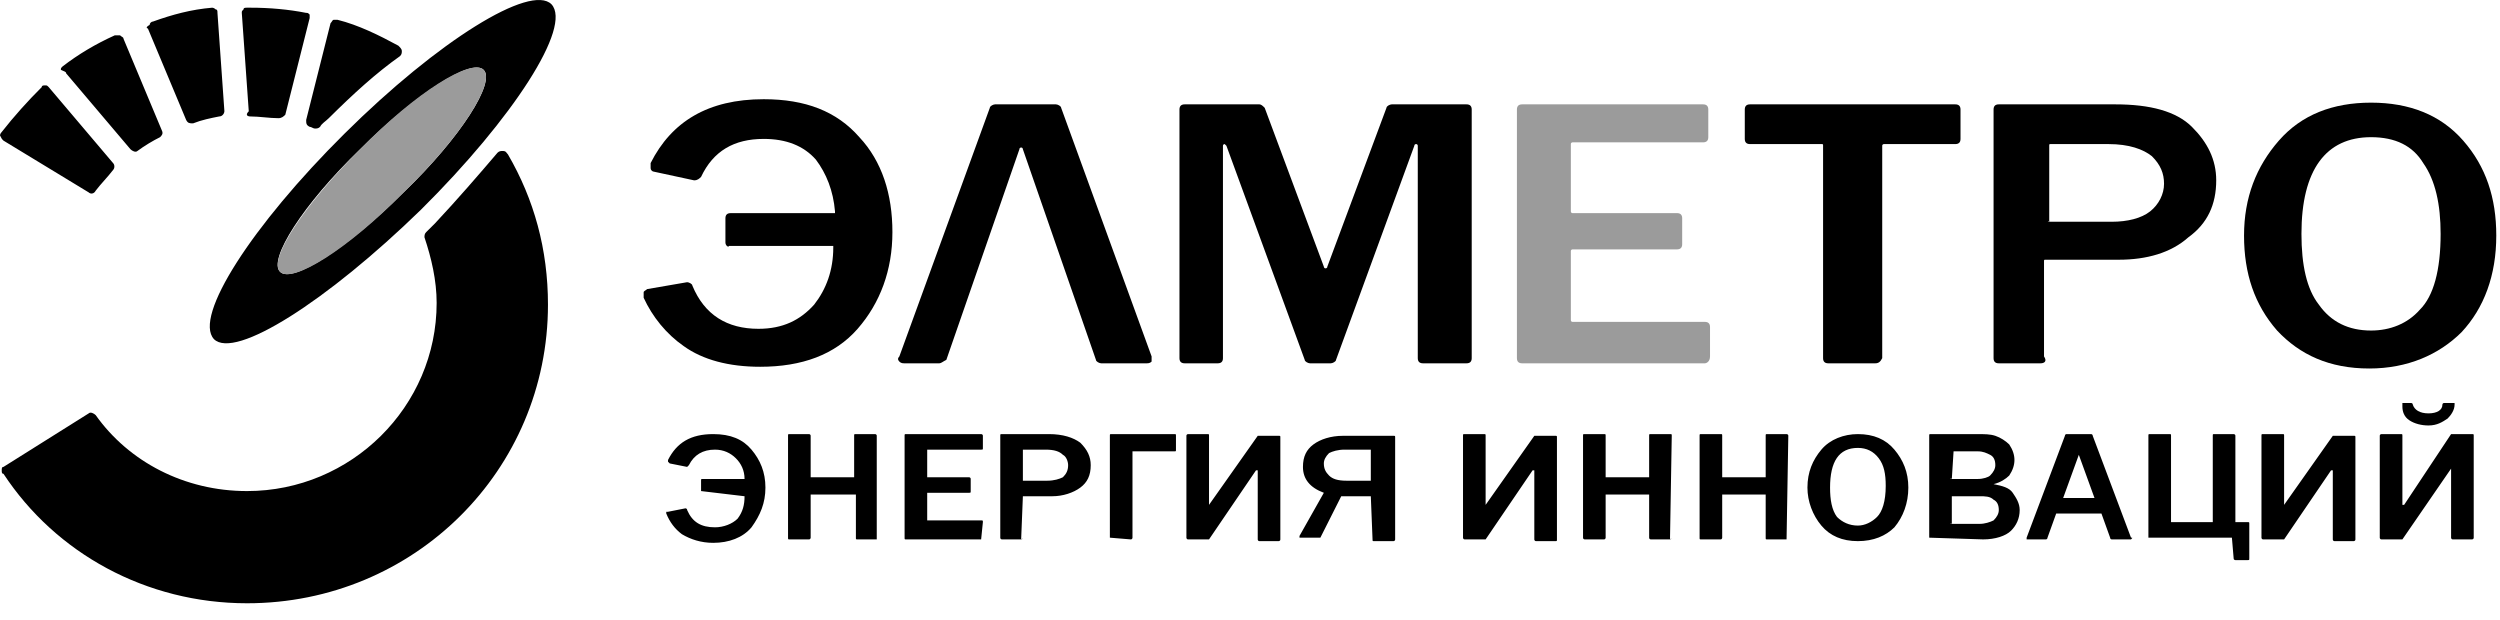 <?xml version="1.0" encoding="UTF-8"?> <svg xmlns="http://www.w3.org/2000/svg" width="117" height="29" viewBox="0 0 117 29" fill="none"><path fill-rule="evenodd" clip-rule="evenodd" d="M32.81 22.982V22.497C32.81 22.416 32.81 22.416 32.891 22.416H34.845C34.845 22.012 34.682 21.689 34.438 21.447C34.194 21.204 33.868 21.043 33.461 21.043C32.891 21.043 32.484 21.285 32.24 21.77L32.158 21.851L31.344 21.689C31.344 21.689 31.344 21.689 31.263 21.608V21.527C31.67 20.719 32.321 20.316 33.38 20.316C34.194 20.316 34.764 20.558 35.171 21.043C35.578 21.527 35.822 22.093 35.822 22.82C35.822 23.547 35.578 24.113 35.171 24.678C34.764 25.163 34.112 25.405 33.38 25.405C32.81 25.405 32.321 25.244 31.914 25.001C31.588 24.759 31.344 24.436 31.181 24.032V23.951C31.181 23.951 31.181 23.951 31.263 23.951L32.077 23.79C32.077 23.79 32.158 23.79 32.158 23.87C32.403 24.436 32.81 24.678 33.461 24.678C33.868 24.678 34.275 24.517 34.519 24.274C34.764 23.951 34.845 23.628 34.845 23.224L32.81 22.982ZM114.711 21.931V25.163C114.711 25.163 114.711 25.244 114.793 25.244H115.688C115.688 25.244 115.77 25.244 115.77 25.163V20.396C115.77 20.316 115.77 20.316 115.688 20.316H114.711L112.513 23.628C112.513 23.628 112.513 23.628 112.432 23.628V20.396C112.432 20.316 112.432 20.316 112.35 20.316H111.455C111.455 20.316 111.373 20.316 111.373 20.396V25.163C111.373 25.163 111.373 25.244 111.455 25.244H112.432L114.711 21.931ZM106.896 23.628V20.396C106.896 20.316 106.896 20.316 106.814 20.316H105.919C105.837 20.316 105.837 20.316 105.837 20.396V25.163C105.837 25.163 105.837 25.244 105.919 25.244H106.896L109.093 22.012C109.093 22.012 109.093 22.012 109.175 22.012V25.244C109.175 25.244 109.175 25.325 109.257 25.325H110.152C110.152 25.325 110.233 25.325 110.233 25.244V20.477C110.233 20.396 110.233 20.396 110.152 20.396H109.175L106.896 23.628C106.977 23.709 106.977 23.709 106.896 23.628C106.896 23.709 106.896 23.709 106.896 23.628ZM69.527 23.628V20.396C69.527 20.316 69.527 20.316 69.446 20.316H68.55C68.469 20.316 68.469 20.316 68.469 20.396V25.163C68.469 25.163 68.469 25.244 68.55 25.244H69.527L71.725 22.012C71.725 22.012 71.725 22.012 71.806 22.012V25.244C71.806 25.244 71.806 25.325 71.888 25.325H72.783C72.865 25.325 72.865 25.325 72.865 25.244V20.477C72.865 20.396 72.865 20.396 72.783 20.396H71.806L69.527 23.628C69.608 23.709 69.608 23.709 69.527 23.628C69.527 23.709 69.527 23.709 69.527 23.628ZM56.582 23.628V20.396C56.582 20.316 56.582 20.316 56.501 20.316H55.605C55.605 20.316 55.524 20.316 55.524 20.396V25.163C55.524 25.163 55.524 25.244 55.605 25.244H56.582L58.781 22.012C58.781 22.012 58.781 22.012 58.862 22.012V25.244C58.862 25.244 58.862 25.325 58.943 25.325H59.839C59.839 25.325 59.92 25.325 59.92 25.244V20.477C59.92 20.396 59.92 20.396 59.839 20.396H58.862L56.582 23.628C56.664 23.709 56.664 23.709 56.582 23.628C56.582 23.709 56.582 23.709 56.582 23.628ZM41.032 25.244H40.137C40.056 25.244 40.056 25.244 40.056 25.163V23.143H37.939V25.163C37.939 25.163 37.939 25.244 37.857 25.244H36.962C36.88 25.244 36.88 25.244 36.88 25.163V20.396C36.88 20.316 36.88 20.316 36.962 20.316H37.857C37.857 20.316 37.939 20.316 37.939 20.396V22.335H39.974V20.396C39.974 20.316 39.974 20.316 40.056 20.316H40.951C40.951 20.316 41.032 20.316 41.032 20.396V25.244ZM45.917 25.244H42.416C42.335 25.244 42.335 25.244 42.335 25.163V20.396C42.335 20.316 42.335 20.316 42.416 20.316H45.917C45.917 20.316 45.999 20.316 45.999 20.396V20.962C45.999 21.043 45.999 21.043 45.917 21.043H43.393V22.335H45.347C45.347 22.335 45.429 22.335 45.429 22.416V22.982C45.429 23.062 45.429 23.062 45.347 23.062H43.393V24.355H45.917C45.999 24.355 45.999 24.355 45.999 24.436L45.917 25.244ZM47.79 25.244H46.894C46.894 25.244 46.813 25.244 46.813 25.163V20.396C46.813 20.316 46.813 20.316 46.894 20.316H49.092C49.744 20.316 50.232 20.477 50.558 20.719C50.884 21.043 51.046 21.366 51.046 21.77C51.046 22.255 50.884 22.578 50.558 22.82C50.232 23.062 49.744 23.224 49.255 23.224H47.871L47.79 25.244C47.871 25.244 47.871 25.163 47.79 25.244ZM47.871 22.497H49.011C49.337 22.497 49.581 22.416 49.744 22.335C49.907 22.174 49.988 22.012 49.988 21.77C49.988 21.608 49.907 21.366 49.744 21.285C49.581 21.123 49.337 21.043 48.93 21.043H47.871V22.497ZM51.942 25.163V20.396C51.942 20.316 51.942 20.316 52.023 20.316H54.954C55.035 20.316 55.035 20.316 55.035 20.396V21.043C55.035 21.123 55.035 21.123 54.954 21.123H53V25.163C53 25.163 53 25.244 52.919 25.244L51.942 25.163ZM64.154 23.224H62.77L61.793 25.163C61.793 25.163 61.793 25.163 61.711 25.163H60.816V25.082L61.956 23.062C61.304 22.82 60.978 22.416 60.978 21.851C60.978 21.366 61.142 21.043 61.467 20.8C61.793 20.558 62.281 20.396 62.851 20.396H65.212C65.293 20.396 65.293 20.396 65.293 20.477V25.244C65.293 25.244 65.293 25.325 65.212 25.325H64.316C64.235 25.325 64.235 25.325 64.235 25.244L64.154 23.224ZM64.154 21.043H62.932C62.607 21.043 62.362 21.123 62.2 21.204C62.037 21.366 61.956 21.527 61.956 21.689C61.956 21.931 62.037 22.093 62.2 22.255C62.362 22.416 62.607 22.497 63.014 22.497H64.154V21.043ZM78.156 25.244H77.261C77.261 25.244 77.18 25.244 77.18 25.163V23.143H75.144V25.163C75.144 25.163 75.144 25.244 75.063 25.244H74.167C74.167 25.244 74.086 25.244 74.086 25.163V20.396C74.086 20.316 74.086 20.316 74.167 20.316H75.063C75.144 20.316 75.144 20.316 75.144 20.396V22.335H77.18V20.396C77.18 20.316 77.18 20.316 77.261 20.316H78.156C78.238 20.316 78.238 20.316 78.238 20.396L78.156 25.244C78.238 25.244 78.238 25.163 78.156 25.244ZM83.611 25.244H82.716C82.634 25.244 82.634 25.244 82.634 25.163V23.143H80.599V25.163C80.599 25.163 80.599 25.244 80.518 25.244H79.622C79.541 25.244 79.541 25.244 79.541 25.163V20.396C79.541 20.316 79.541 20.316 79.622 20.316H80.518C80.599 20.316 80.599 20.316 80.599 20.396V22.335H82.634V20.396C82.634 20.316 82.634 20.316 82.716 20.316H83.611C83.611 20.316 83.693 20.316 83.693 20.396L83.611 25.244ZM86.949 25.325C86.217 25.325 85.647 25.082 85.24 24.597C84.833 24.113 84.588 23.466 84.588 22.82C84.588 22.093 84.833 21.527 85.24 21.043C85.647 20.558 86.298 20.316 86.949 20.316C87.682 20.316 88.252 20.558 88.659 21.043C89.066 21.527 89.31 22.093 89.31 22.82C89.31 23.547 89.066 24.193 88.659 24.678C88.252 25.082 87.682 25.325 86.949 25.325ZM86.949 24.597C87.275 24.597 87.601 24.436 87.845 24.193C88.089 23.951 88.252 23.466 88.252 22.739C88.252 22.174 88.171 21.77 87.926 21.447C87.682 21.123 87.356 20.962 86.949 20.962C86.054 20.962 85.647 21.608 85.647 22.82C85.647 23.386 85.728 23.87 85.972 24.193C86.217 24.436 86.542 24.597 86.949 24.597ZM90.287 25.163V20.396C90.287 20.316 90.287 20.316 90.368 20.316H92.485C92.892 20.316 93.137 20.316 93.381 20.396C93.625 20.477 93.869 20.639 94.032 20.8C94.195 21.043 94.276 21.285 94.276 21.527C94.276 21.77 94.195 22.012 94.032 22.255C93.869 22.416 93.625 22.578 93.299 22.658C93.707 22.739 94.032 22.82 94.195 23.062C94.358 23.305 94.521 23.547 94.521 23.87C94.521 24.274 94.358 24.597 94.114 24.84C93.869 25.082 93.381 25.244 92.811 25.244L90.287 25.163ZM91.345 22.416H92.567C92.811 22.416 93.055 22.335 93.137 22.255C93.299 22.093 93.381 21.931 93.381 21.77C93.381 21.527 93.299 21.366 93.137 21.285C92.974 21.204 92.811 21.123 92.567 21.123H91.427L91.345 22.416C91.264 22.416 91.264 22.335 91.345 22.416ZM91.345 24.517H92.648C92.892 24.517 93.137 24.436 93.299 24.355C93.462 24.194 93.544 24.032 93.544 23.87C93.544 23.628 93.462 23.466 93.299 23.386C93.137 23.224 92.892 23.224 92.648 23.224H91.345V24.517C91.264 24.517 91.264 24.436 91.345 24.517ZM99.731 25.244H98.835C98.835 25.244 98.754 25.244 98.754 25.163L98.347 24.032H96.23L95.823 25.163C95.823 25.163 95.823 25.244 95.742 25.244H94.846V25.163L96.638 20.396C96.638 20.396 96.638 20.316 96.719 20.316H97.859C97.859 20.316 97.94 20.316 97.94 20.396L99.731 25.163C99.812 25.163 99.812 25.163 99.731 25.244ZM98.022 23.305L97.289 21.285L96.556 23.305H98.022C97.94 23.386 97.94 23.386 98.022 23.305ZM100.545 25.163V20.396C100.545 20.316 100.545 20.316 100.627 20.316H101.522C101.604 20.316 101.604 20.316 101.604 20.396V24.436H103.558V20.396C103.558 20.316 103.558 20.316 103.639 20.316H104.535C104.535 20.316 104.616 20.316 104.616 20.396V24.436H105.186C105.267 24.436 105.267 24.436 105.267 24.517V26.132C105.267 26.213 105.267 26.213 105.186 26.213H104.616C104.616 26.213 104.535 26.213 104.535 26.132L104.453 25.163H100.545ZM112.432 18.861H112.839C112.839 18.861 112.92 18.861 112.92 18.942C113.001 19.184 113.246 19.346 113.653 19.346C114.06 19.346 114.304 19.184 114.304 18.942C114.304 18.942 114.304 18.861 114.385 18.861H114.874C114.874 18.861 114.874 18.861 114.874 18.942C114.874 19.184 114.711 19.427 114.548 19.588C114.304 19.75 114.06 19.912 113.653 19.912C113.327 19.912 113.001 19.831 112.757 19.669C112.513 19.508 112.432 19.265 112.432 19.023C112.432 18.942 112.432 18.942 112.432 18.861Z" fill="black"></path><path fill-rule="evenodd" clip-rule="evenodd" d="M95.497 17.003H93.543C93.38 17.003 93.299 16.922 93.299 16.761V5.127C93.299 4.965 93.38 4.884 93.543 4.884H98.998C100.626 4.884 101.847 5.207 102.58 5.935C103.312 6.662 103.719 7.47 103.719 8.439C103.719 9.57 103.312 10.459 102.417 11.105C101.603 11.832 100.463 12.155 99.16 12.155H95.741C95.66 12.155 95.66 12.155 95.66 12.236V16.68C95.822 16.922 95.66 17.003 95.497 17.003ZM95.904 10.378H98.835C99.568 10.378 100.219 10.216 100.626 9.893C101.033 9.57 101.277 9.085 101.277 8.601C101.277 8.116 101.114 7.712 100.707 7.308C100.3 6.985 99.649 6.743 98.672 6.743H95.985C95.904 6.743 95.904 6.743 95.904 6.823V10.378C95.822 10.378 95.822 10.297 95.904 10.378Z" fill="black"></path><path fill-rule="evenodd" clip-rule="evenodd" d="M87.763 17.003H85.564C85.401 17.003 85.32 16.922 85.32 16.761V6.823C85.32 6.743 85.32 6.743 85.239 6.743H81.901C81.738 6.743 81.656 6.662 81.656 6.5V5.127C81.656 4.965 81.738 4.884 81.901 4.884H91.507C91.67 4.884 91.752 4.965 91.752 5.127V6.5C91.752 6.662 91.67 6.743 91.507 6.743H88.17C88.17 6.743 88.088 6.743 88.088 6.823V16.761C88.007 16.922 87.925 17.003 87.763 17.003Z" fill="black"></path><path fill-rule="evenodd" clip-rule="evenodd" d="M79.785 17.003H71.237C71.073 17.003 70.992 16.922 70.992 16.761V5.127C70.992 4.965 71.073 4.884 71.237 4.884H79.703C79.866 4.884 79.948 4.965 79.948 5.127V6.419C79.948 6.581 79.866 6.662 79.703 6.662H73.597C73.597 6.662 73.516 6.662 73.516 6.743V9.893C73.516 9.893 73.516 9.974 73.597 9.974H78.482C78.645 9.974 78.726 10.055 78.726 10.216V11.428C78.726 11.59 78.645 11.671 78.482 11.671H73.597C73.597 11.671 73.516 11.671 73.516 11.752V14.983C73.516 14.983 73.516 15.064 73.597 15.064H79.785C79.948 15.064 80.029 15.145 80.029 15.306V16.68C80.029 16.922 79.866 17.003 79.785 17.003Z" fill="#9B9B9B"></path><path fill-rule="evenodd" clip-rule="evenodd" d="M68.632 17.003H66.597C66.434 17.003 66.352 16.922 66.352 16.761V6.823C66.352 6.823 66.352 6.743 66.271 6.743C66.271 6.743 66.19 6.743 66.19 6.823L62.526 16.841C62.526 16.922 62.363 17.003 62.282 17.003H61.305C61.224 17.003 61.061 16.922 61.061 16.841L57.397 6.823L57.316 6.743C57.316 6.743 57.234 6.743 57.234 6.823V16.761C57.234 16.922 57.153 17.003 56.99 17.003H55.443C55.281 17.003 55.199 16.922 55.199 16.761V5.127C55.199 4.965 55.281 4.884 55.443 4.884H58.944C59.025 4.884 59.107 4.965 59.188 5.046L61.956 12.479C61.956 12.479 61.956 12.559 62.038 12.559C62.038 12.559 62.119 12.559 62.119 12.479L64.887 5.046C64.887 4.965 65.05 4.884 65.132 4.884H68.632C68.795 4.884 68.876 4.965 68.876 5.127V16.761C68.876 16.922 68.795 17.003 68.632 17.003Z" fill="black"></path><path fill-rule="evenodd" clip-rule="evenodd" d="M43.963 17.003H42.335C42.253 17.003 42.172 17.003 42.09 16.922C42.009 16.841 42.009 16.761 42.09 16.68L46.324 5.046C46.324 4.965 46.487 4.884 46.568 4.884H49.418C49.499 4.884 49.662 4.965 49.662 5.046L53.895 16.68C53.895 16.761 53.895 16.841 53.895 16.922C53.814 17.003 53.732 17.003 53.651 17.003H51.534C51.453 17.003 51.29 16.922 51.29 16.841L47.871 6.985C47.871 6.985 47.871 6.904 47.789 6.904C47.789 6.904 47.708 6.904 47.708 6.985L44.289 16.841C44.126 16.922 44.044 17.003 43.963 17.003Z" fill="black"></path><path fill-rule="evenodd" clip-rule="evenodd" d="M33.95 11.348V10.217C33.95 10.056 34.031 9.975 34.194 9.975H39.078C39.078 9.975 39.078 9.975 39.078 9.894C38.997 8.925 38.671 8.117 38.183 7.47C37.613 6.824 36.799 6.501 35.741 6.501C34.356 6.501 33.38 7.066 32.81 8.278C32.728 8.359 32.647 8.44 32.484 8.44L30.611 8.036C30.53 8.036 30.449 7.955 30.449 7.874C30.449 7.793 30.449 7.713 30.449 7.632C31.426 5.693 33.135 4.643 35.741 4.643C37.694 4.643 39.16 5.208 40.218 6.42C41.277 7.551 41.765 9.086 41.765 10.864C41.765 12.641 41.195 14.176 40.137 15.388C39.078 16.6 37.532 17.165 35.578 17.165C34.112 17.165 32.891 16.842 31.996 16.196C31.181 15.63 30.53 14.822 30.123 13.934C30.123 13.853 30.123 13.772 30.123 13.691C30.123 13.61 30.204 13.61 30.286 13.53L32.158 13.207C32.24 13.207 32.403 13.287 32.403 13.368C32.972 14.742 34.031 15.388 35.496 15.388C36.636 15.388 37.45 14.984 38.102 14.257C38.672 13.53 38.997 12.641 38.997 11.591C38.997 11.591 38.997 11.591 38.997 11.51C38.997 11.51 38.997 11.51 38.916 11.51H34.112C34.112 11.591 33.95 11.51 33.95 11.348Z" fill="black"></path><path fill-rule="evenodd" clip-rule="evenodd" d="M110.883 17.246C109.011 17.246 107.627 16.6 106.568 15.469C105.51 14.257 105.021 12.803 105.021 11.025C105.021 9.248 105.592 7.793 106.65 6.582C107.708 5.37 109.174 4.804 110.965 4.804C112.756 4.804 114.221 5.37 115.279 6.582C116.338 7.793 116.826 9.248 116.826 11.025C116.826 12.883 116.256 14.418 115.198 15.549C114.14 16.6 112.674 17.246 110.883 17.246ZM110.965 15.469C111.86 15.469 112.674 15.146 113.244 14.499C113.896 13.853 114.221 12.641 114.221 10.944C114.221 9.571 113.977 8.44 113.407 7.632C112.919 6.824 112.105 6.42 110.965 6.42C108.848 6.42 107.708 7.955 107.708 10.944C107.708 12.399 107.952 13.53 108.522 14.257C109.092 15.065 109.906 15.469 110.965 15.469Z" fill="black"></path><path fill-rule="evenodd" clip-rule="evenodd" d="M0.163 6.581L4.152 9.005C4.233 9.086 4.396 9.086 4.478 8.924C4.722 8.601 5.048 8.278 5.292 7.955C5.373 7.874 5.373 7.712 5.292 7.632L2.28 4.077C2.198 3.996 2.198 3.996 2.117 3.996C2.035 3.996 1.954 3.996 1.954 4.077C1.303 4.723 0.651 5.45 0.081 6.177C4.96954e-06 6.258 0 6.339 0 6.339C0.081 6.501 0.081 6.5 0.163 6.581ZM11.561 28.233C19.376 28.233 25.645 22.012 25.645 14.257C25.645 11.671 24.994 9.328 23.773 7.228C23.691 7.147 23.691 7.066 23.528 7.066C23.447 7.066 23.366 7.066 23.284 7.147C22.389 8.197 21.412 9.328 20.353 10.459C20.19 10.621 20.109 10.702 19.946 10.863C19.865 10.944 19.865 11.025 19.865 11.106C20.19 12.075 20.435 13.125 20.435 14.176C20.435 19.023 16.445 22.982 11.561 22.982C8.63 22.982 6.025 21.608 4.478 19.427C4.396 19.346 4.233 19.265 4.152 19.346L0.163 21.851C0.081 21.851 0.081 21.932 0.081 22.012C0.081 22.093 0.081 22.174 0.163 22.174C2.605 25.89 6.839 28.233 11.561 28.233ZM19.702 9.813C24.017 5.531 26.785 1.249 25.808 0.199C24.831 -0.771 20.516 1.895 16.12 6.258C11.805 10.54 9.037 14.822 10.014 15.872C10.991 16.842 15.306 14.095 19.702 9.813ZM16.852 6.985C19.458 4.4 22.063 2.703 22.633 3.269C23.203 3.834 21.575 6.42 18.888 9.005C16.283 11.59 13.677 13.287 13.107 12.721C12.538 12.156 14.166 9.571 16.852 6.985ZM15.387 5.531C16.527 4.4 17.585 3.43 18.725 2.623C18.806 2.542 18.806 2.461 18.806 2.38C18.806 2.299 18.725 2.219 18.643 2.138C17.748 1.653 16.771 1.168 15.794 0.926C15.713 0.926 15.631 0.926 15.631 0.926C15.55 0.926 15.55 1.007 15.469 1.087L14.329 5.612C14.329 5.773 14.329 5.854 14.492 5.935C14.573 5.935 14.654 6.016 14.736 6.016C14.817 6.016 14.899 6.016 14.98 5.935C15.061 5.773 15.224 5.693 15.387 5.531ZM11.723 5.45C12.13 5.45 12.619 5.531 13.026 5.531C13.189 5.531 13.27 5.45 13.352 5.369L14.492 0.845C14.492 0.764 14.492 0.684 14.492 0.684C14.41 0.603 14.41 0.603 14.329 0.603C13.515 0.441 12.619 0.36 11.723 0.36C11.642 0.36 11.561 0.36 11.561 0.36C11.479 0.36 11.398 0.36 11.398 0.441C11.316 0.522 11.316 0.522 11.316 0.603L11.642 5.208C11.479 5.369 11.561 5.45 11.723 5.45ZM6.92 1.33L8.711 5.612C8.793 5.773 8.874 5.773 9.037 5.773C9.444 5.612 9.851 5.531 10.258 5.45C10.421 5.45 10.502 5.289 10.502 5.208L10.177 0.603C10.177 0.522 10.177 0.441 10.095 0.441C10.014 0.36 9.932 0.36 9.932 0.36C8.955 0.441 8.06 0.684 7.164 1.007C7.083 1.007 7.002 1.087 7.002 1.168C6.839 1.249 6.839 1.33 6.92 1.33ZM3.094 3.43L6.106 6.985C6.187 7.066 6.35 7.147 6.432 7.066C6.757 6.824 7.164 6.581 7.49 6.42C7.571 6.339 7.653 6.258 7.571 6.096L5.78 1.815C5.78 1.734 5.699 1.734 5.618 1.653C5.536 1.653 5.455 1.653 5.373 1.653C4.478 2.057 3.664 2.542 2.931 3.107C2.849 3.188 2.849 3.188 2.849 3.269C3.012 3.35 3.094 3.35 3.094 3.43Z" fill="black"></path><path fill-rule="evenodd" clip-rule="evenodd" d="M22.633 3.269C22.063 2.703 19.458 4.319 16.852 6.985C14.247 9.571 12.537 12.156 13.107 12.721C13.677 13.287 16.283 11.671 18.888 9.005C21.575 6.42 23.203 3.834 22.633 3.269Z" fill="#9B9B9B"></path></svg> 
